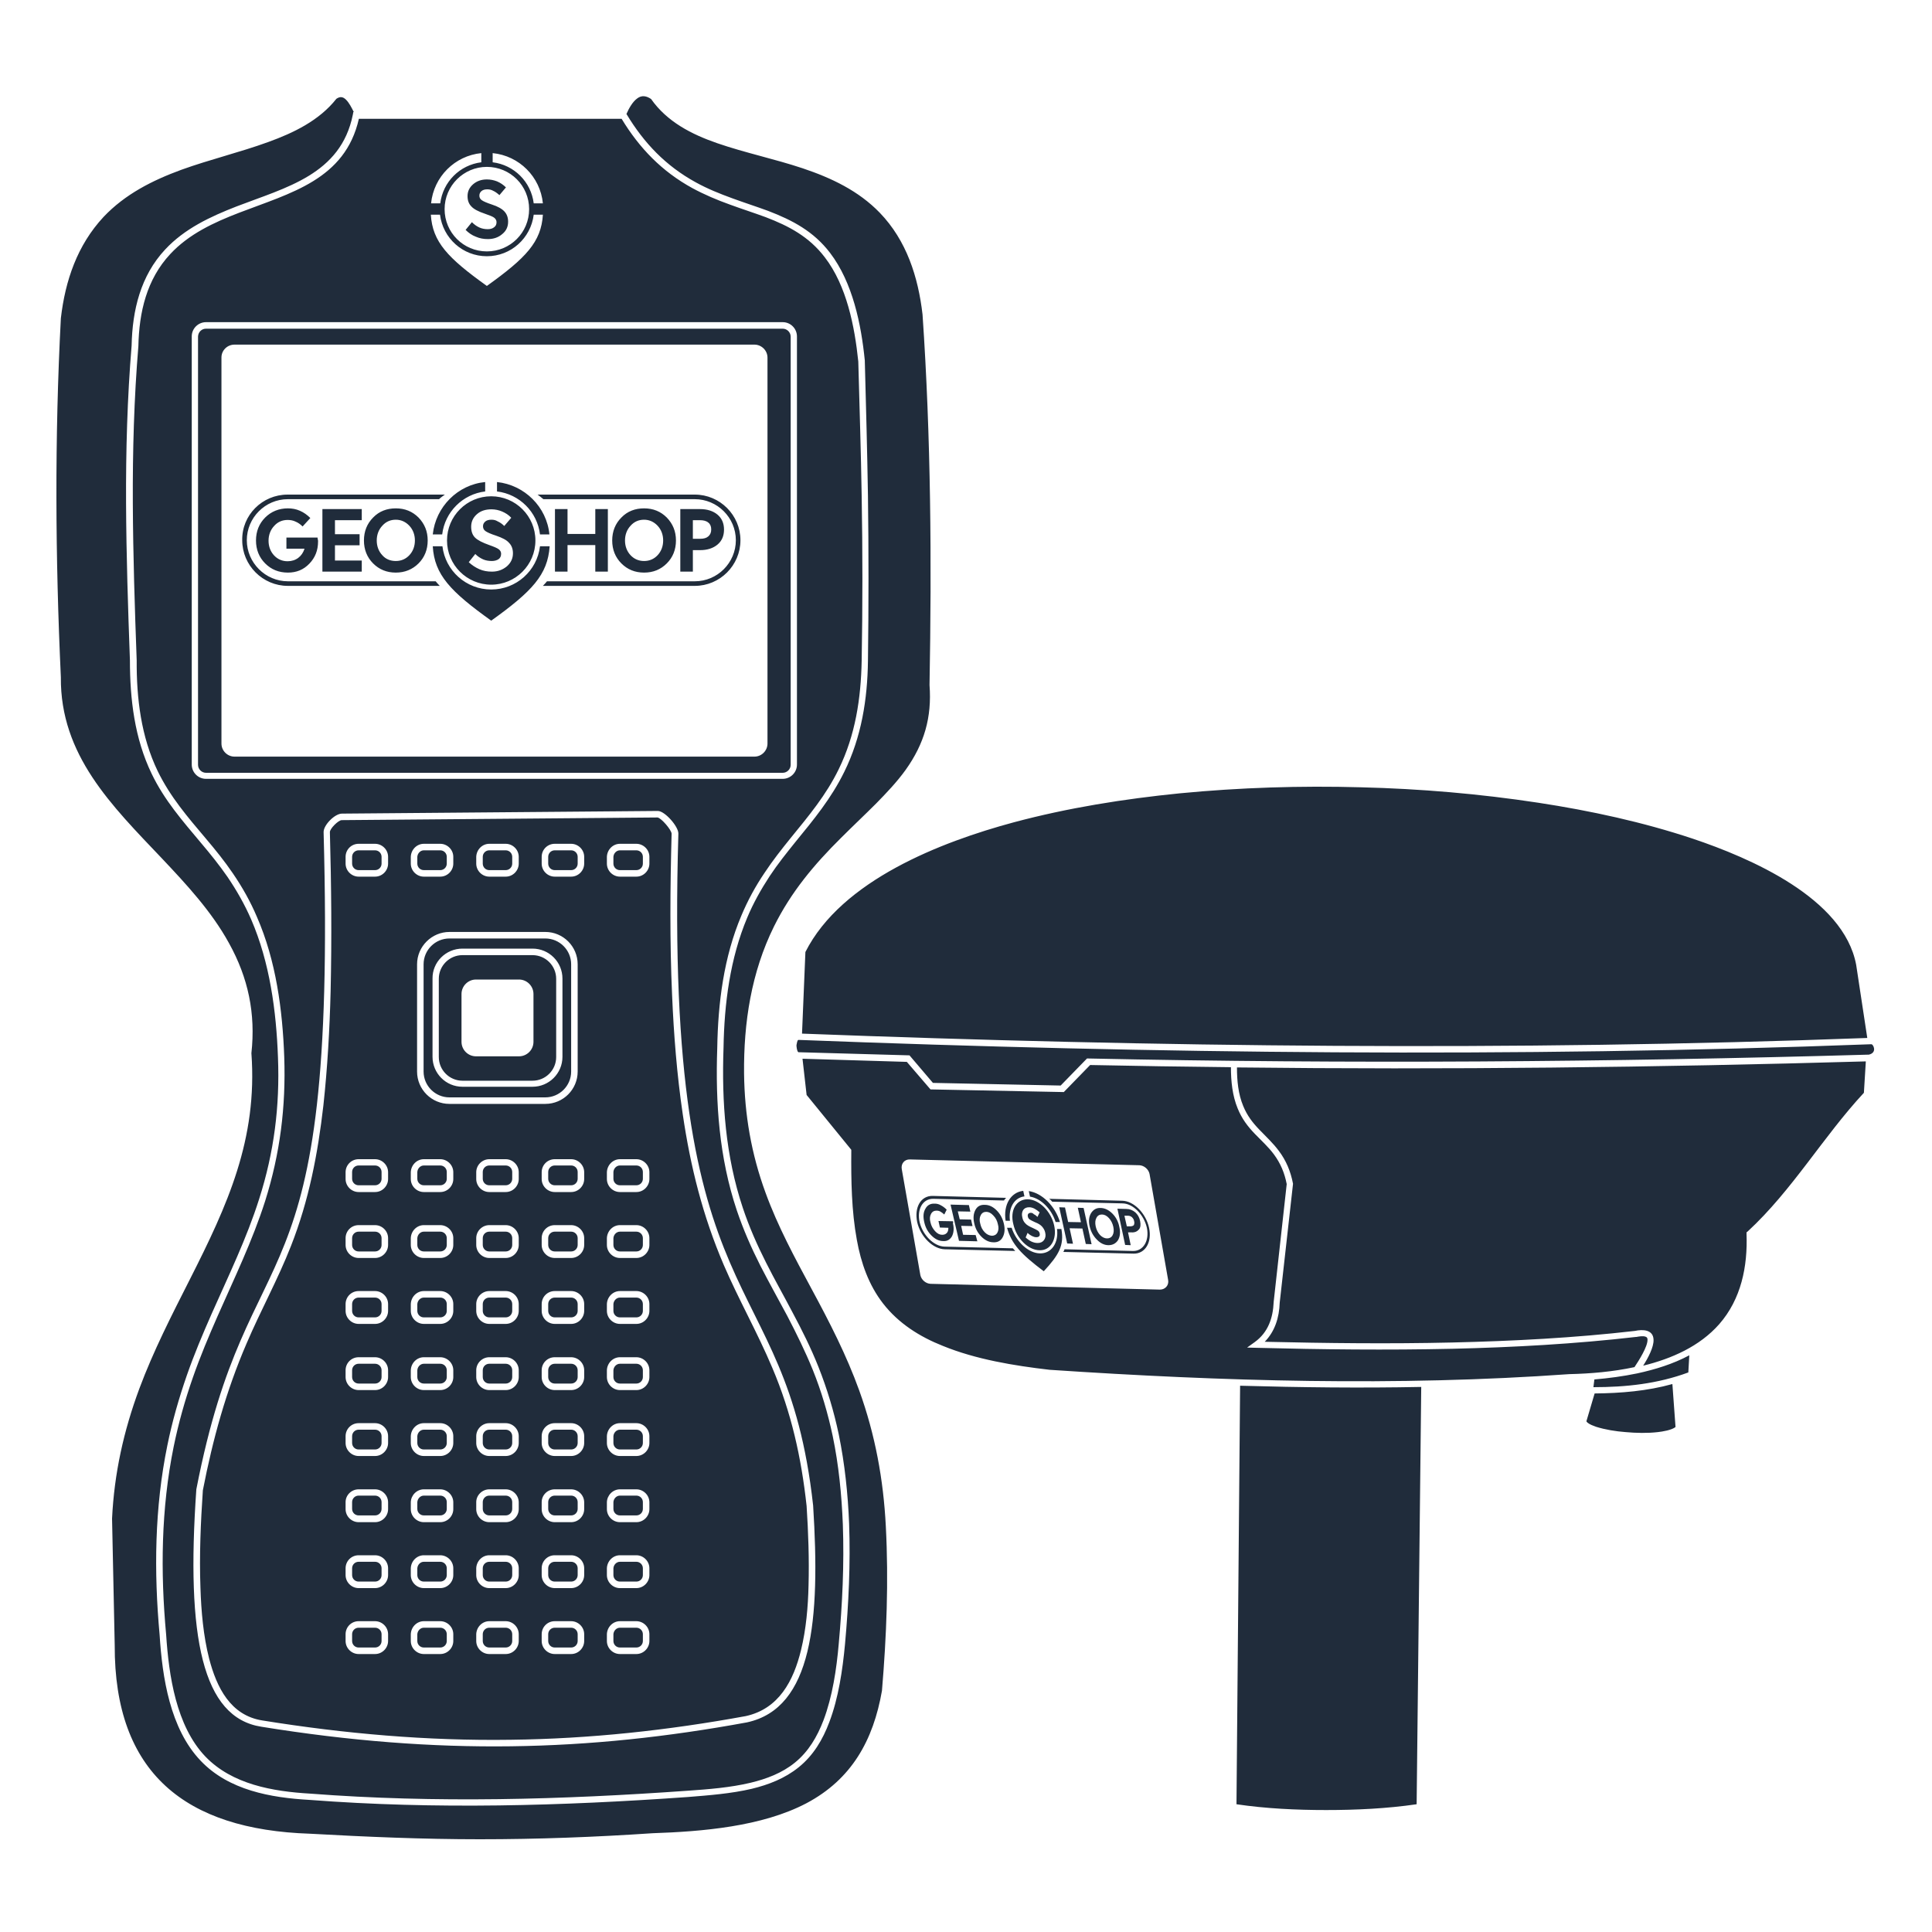 <?xml version="1.0" encoding="utf-8"?>
<!-- Інтернет-магазин GEOSHOP - geoshop.com.ua  -->
<svg version="1.1" id="geoshop.com.ua" class="category_image" xmlns="http://www.w3.org/2000/svg" xmlns:xlink="http://www.w3.org/1999/xlink" x="0px"
	 y="0px" viewBox="0 0 800 800" style="enable-background:new 0 0 800 800;" xml:space="preserve">
<style type="text/css">
	.st0{fill-rule:evenodd;clip-rule:evenodd;fill:#202C3B;}
</style>
<path id="geoshop.com.ua_00000103233889476290025320000016579472581002875312_" class="st0" d="M332.1,428
	c147,5.6,294,7.3,441.1,1.8l-4.6-30.3c-5.2-27.7-44.1-44.3-67.6-52.2c-20.7-6.9-42.4-11.6-64-14.9c-24.3-3.7-48.9-5.8-73.5-6.4
	c-25-0.7-50.1,0.1-75,2.5c-23,2.3-46.3,6-68.7,12c-30.1,8.1-71.3,24-86.3,53.7L332.1,428L332.1,428z M201.8,78.4
	c-1,0-1.8,0.2-2.4,0.7c-0.6,0.5-0.9,1.1-0.9,1.9c0,0.8,0.3,1.4,1,1.9c0.7,0.5,2.1,1.1,4.2,1.8c2.5,0.8,4.2,1.8,5.2,2.9
	c1,1.1,1.5,2.5,1.5,4.2c0,2.1-0.8,3.8-2.4,5.1c-1.6,1.4-3.6,2.1-6,2.1c-1.8,0-3.4-0.3-5-1c-1.6-0.6-3-1.6-4.2-2.8l2.6-3.2
	c1,1,2,1.7,3.1,2.2c1.1,0.5,2.3,0.7,3.5,0.7c1.1,0,2-0.3,2.6-0.8c0.7-0.5,1-1.2,1-2.1c0-0.7-0.3-1.3-0.9-1.8c-0.6-0.5-1.9-1-3.9-1.7
	c-2.7-0.9-4.6-1.9-5.6-3c-1.1-1.1-1.6-2.5-1.6-4.3c0-2,0.8-3.6,2.3-4.9c1.5-1.3,3.4-2,5.7-2c1.5,0,2.9,0.3,4.2,0.8
	c1.4,0.6,2.6,1.4,3.7,2.5l-2.7,3.2c-0.9-0.8-1.7-1.4-2.6-1.8C203.5,78.6,202.7,78.4,201.8,78.4L201.8,78.4z M201.6,69.1
	c9.7,0,17.5,7.8,17.5,17.5s-7.8,17.5-17.5,17.5c-9.7,0-17.5-7.8-17.5-17.5S192,69.1,201.6,69.1z M224.8,88.9
	c-0.7,11.3-7,17.9-23.2,29.5c-16.2-11.6-22.5-18.2-23.2-29.5h3.8c1.2,9.7,9.4,17.2,19.4,17.2c10,0,18.2-7.5,19.4-17.2H224.8z
	 M199.3,67.2c-8.9,1.1-15.9,8.1-17,17h-3.8c1.1-11,9.8-19.7,20.8-20.8L199.3,67.2L199.3,67.2z M204,63.4c11,1.1,19.7,9.8,20.8,20.8
	H221c-1.1-8.9-8.1-15.9-17-17L204,63.4L204,63.4z M355.4,149.7c-1.5-14.5-4.8-31.4-13.9-43.2c-6.5-8.5-14.8-12.9-24.5-16.6
	c-4.9-1.8-9.9-3.4-14.8-5.2c-5.3-1.9-10.5-4.1-15.5-6.8c-12.6-6.9-21.9-16.5-29.3-28.7H148.6c-5.7,25.2-28.3,30.7-49.6,38.9
	c-10.4,4-20.8,8.8-28.5,17.1c-9.8,10.5-12.9,24.1-13.2,38.1l0,0l0,0c-1.8,21.6-2.4,43.4-2.3,65.1c0.1,21.7,0.8,43.3,1.6,65l0,0v0
	c-0.1,15.7,1.8,31.6,8.7,45.9c5.2,10.7,12.4,19,20,28c3.9,4.6,7.7,9.3,11.1,14.3c3.9,5.7,7.3,11.7,10,18.1
	c7.9,18.1,10.6,38.5,11.3,58c0.7,20.6-1.7,39.9-7.9,59.6c-5.3,16.6-12.8,32-19.8,47.9c-3.6,8.2-7.1,16.5-10.1,25.1
	c-3.3,9.4-6,19-8,28.8c-5.2,25.6-5.5,51.8-3.1,77.8l0,0c1.1,16.8,4.1,37.7,16.2,50.4c11.1,11.6,28,14.5,43.4,15.4
	c52,4,104.4,2.5,156.4-1.2c8.6-0.6,17.6-1.3,26-3.3c6.6-1.6,13-4,18.3-8.3c5.7-4.6,9.3-10.8,11.9-17.6c3.7-9.8,5.4-21.2,6.3-31.6
	c1.5-16.4,2.3-33,1.7-49.5c-0.5-12.3-1.7-24.6-4.2-36.6c-2-9.4-4.7-18.6-8.3-27.5c-3.1-7.6-6.7-14.9-10.5-22.2
	c-3.7-6.9-7.5-13.7-11.1-20.7c-3.8-7.5-7.1-15-9.8-23c-7.3-21.8-8.9-44.5-8.1-67.3c0.3-18.6,2.7-37.6,10-54.8
	c2.6-6.2,5.8-12.1,9.6-17.7c3.3-5,7-9.7,10.8-14.4c7.5-9.2,14.7-17.8,19.9-28.5c6.9-14.1,9.2-29.3,9.5-44.9
	c0.4-22.7,0.4-45.5,0-68.2C356.5,186.8,355.9,168.3,355.4,149.7L355.4,149.7z M266.7,232.3c2.2,0,4.1-0.8,5.6-2.4
	c1.5-1.6,2.3-3.7,2.3-6.1s-0.8-4.5-2.3-6.1c-1.5-1.6-3.4-2.5-5.6-2.5s-4.1,0.8-5.6,2.5c-1.5,1.6-2.3,3.7-2.3,6.1s0.8,4.5,2.3,6.1
	C262.6,231.5,264.5,232.3,266.7,232.3z M222.6,204.8h65.1c10.4,0,18.9,8.5,18.9,18.9s-8.5,18.9-18.9,18.9h-62.9
	c0.6-0.6,1.2-1.3,1.7-1.9h61.2c9.4,0,17-7.7,17-17c0-9.4-7.7-17-17-17H225C224.2,206,223.4,205.4,222.6,204.8L222.6,204.8z
	 M119.1,204.8h65.1c-0.8,0.6-1.7,1.2-2.4,1.9h-62.6c-9.4,0-17,7.7-17,17s7.7,17,17,17h61.2c0.5,0.6,1.1,1.3,1.7,1.9h-62.9
	c-10.4,0-18.9-8.5-18.9-18.9C100.1,213.3,108.6,204.8,119.1,204.8L119.1,204.8z M203.5,215.2c-1,0-1.9,0.2-2.5,0.7
	c-0.6,0.5-1,1.1-1,2c0,0.8,0.3,1.5,1,2c0.7,0.5,2.2,1.2,4.4,1.9c2.6,0.9,4.4,1.8,5.4,3c1.1,1.1,1.6,2.6,1.6,4.3
	c0,2.1-0.8,3.9-2.5,5.4c-1.7,1.4-3.7,2.2-6.2,2.2c-1.9,0-3.6-0.3-5.2-1c-1.6-0.7-3.1-1.7-4.4-2.9l2.7-3.4c1,1,2.1,1.7,3.2,2.2
	c1.1,0.5,2.4,0.7,3.7,0.7c1.1,0,2.1-0.3,2.8-0.8s1-1.3,1-2.2c0-0.7-0.3-1.3-0.9-1.8c-0.6-0.5-2-1.1-4-1.8c-2.8-1-4.8-2-5.9-3.1
	c-1.1-1.1-1.6-2.6-1.6-4.5c0-2.1,0.8-3.8,2.4-5.2c1.6-1.4,3.6-2,6-2c1.5,0,3,0.3,4.4,0.9c1.4,0.6,2.7,1.4,3.8,2.6l-2.9,3.4
	c-0.9-0.9-1.8-1.5-2.7-1.9C205.3,215.4,204.5,215.2,203.5,215.2L203.5,215.2z M203.4,205.5c10.1,0,18.3,8.2,18.3,18.3
	s-8.2,18.3-18.3,18.3c-10.1,0-18.3-8.2-18.3-18.3S193.3,205.5,203.4,205.5z M227.6,226.2c-0.8,11.8-7.3,18.7-24.2,30.8
	c-16.9-12.1-23.5-19-24.2-30.8h4c1.2,10.1,9.8,17.9,20.2,17.9s19-7.8,20.2-17.9H227.6z M200.9,203.5c-9.3,1.1-16.7,8.5-17.8,17.8
	h-3.9c1.2-11.4,10.3-20.6,21.7-21.7V203.5z M205.8,199.6c11.4,1.2,20.6,10.3,21.7,21.7h-3.9c-1.1-9.3-8.5-16.7-17.8-17.8V199.6
	L205.8,199.6z M163.9,232.3c2.2,0,4.1-0.8,5.6-2.4c1.5-1.6,2.3-3.7,2.3-6.1s-0.8-4.5-2.3-6.1c-1.5-1.6-3.4-2.5-5.6-2.5
	c-2.2,0-4.1,0.8-5.6,2.5c-1.5,1.6-2.3,3.7-2.3,6.1s0.8,4.5,2.3,6.1C159.7,231.5,161.6,232.3,163.9,232.3z M163.9,237.1
	c-3.8,0-6.9-1.3-9.4-3.8c-2.5-2.5-3.8-5.7-3.8-9.5s1.3-7,3.8-9.5c2.5-2.6,5.7-3.8,9.4-3.8c3.8,0,6.9,1.3,9.4,3.8
	c2.5,2.6,3.8,5.7,3.8,9.5s-1.3,7-3.8,9.5C170.8,235.8,167.6,237.1,163.9,237.1z M149.8,236.7h-16.3v-25.9h16.3v4.6h-11.1v5.8h10.2
	v4.6h-10.2v6.3h11.1V236.7z M131.7,224.2c0,3.7-1.2,6.7-3.6,9.2c-2.4,2.5-5.3,3.7-8.9,3.7c-3.8,0-6.9-1.3-9.4-3.8
	c-2.5-2.5-3.8-5.7-3.8-9.5s1.3-7,3.8-9.5s5.7-3.8,9.4-3.8c1.8,0,3.4,0.3,5,1c1.6,0.7,3,1.7,4.3,3l-3.2,3.5c-0.9-0.9-1.9-1.6-2.9-2
	c-1-0.5-2.1-0.7-3.3-0.7c-2.2,0-4.1,0.8-5.6,2.5c-1.5,1.6-2.3,3.7-2.3,6.1s0.8,4.5,2.3,6.1c1.5,1.6,3.4,2.4,5.6,2.4
	c1.7,0,3.2-0.5,4.4-1.4s2.1-2.2,2.6-3.8h-7.5v-4.6h12.9c0,0.2,0,0.5,0.1,0.8C131.7,223.6,131.7,223.9,131.7,224.2L131.7,224.2z
	 M266.7,237.1c-3.8,0-6.9-1.3-9.4-3.8c-2.5-2.5-3.8-5.7-3.8-9.5s1.3-7,3.8-9.5c2.5-2.6,5.7-3.8,9.4-3.8c3.8,0,6.9,1.3,9.4,3.8
	c2.5,2.6,3.8,5.7,3.8,9.5s-1.3,7-3.8,9.5S270.5,237.1,266.7,237.1z M294.5,219.2c0-1.2-0.4-2.2-1.2-2.8c-0.8-0.7-2-1-3.4-1h-3v7.7h3
	c1.5,0,2.6-0.3,3.4-1C294.1,221.4,294.5,220.5,294.5,219.2L294.5,219.2z M286.8,236.7h-5.1v-25.9h8.1c3.1,0,5.5,0.8,7.3,2.3
	s2.7,3.6,2.7,6.2c0,2.6-0.9,4.7-2.7,6.2c-1.8,1.5-4.2,2.3-7.2,2.3h-3V236.7L286.8,236.7z M251.7,236.7h-5.2v-11H235v11h-5.2v-25.9
	h5.2v10.3h11.5v-10.3h5.2V236.7z M382,130.2c-1.8-15.5-6.6-30.6-17.7-42.1c-8.8-9.1-20-14.4-31.9-18.4c-11.7-3.9-23.8-6.4-35.4-10.4
	c-10.7-3.7-20.8-8.9-27.4-18.3c-1.9-1.3-3.9-1.7-5.8-0.2c-1.9,1.4-3.4,4.1-4.4,6.4c7.3,12.1,16.3,21.5,28.7,28.3
	c4.9,2.7,9.9,4.7,15.1,6.6c4.9,1.8,9.9,3.4,14.8,5.2c10.2,3.9,18.9,8.5,25.7,17.4c9.4,12.3,12.9,29.6,14.4,44.6l0,0.1l0,0.1
	c0.5,18.6,1,37.2,1.3,55.8c0.3,22.8,0.3,45.5,0,68.3c-0.2,16-2.7,31.6-9.8,46c-5.4,11-12.6,19.7-20.2,29c-3.7,4.6-7.4,9.2-10.7,14.2
	c-3.6,5.5-6.8,11.2-9.3,17.2c-7.1,16.9-9.5,35.6-9.8,53.8c-0.8,22.5,0.8,44.9,8,66.4c2.6,7.8,5.9,15.3,9.6,22.6
	c3.5,7,7.4,13.8,11,20.7c3.9,7.3,7.6,14.7,10.7,22.5c3.6,9.1,6.4,18.4,8.4,27.9c2.5,12.2,3.8,24.6,4.3,37
	c0.6,16.6-0.2,33.3-1.7,49.9c-1,10.7-2.7,22.3-6.5,32.3c-2.7,7.2-6.6,13.8-12.7,18.7c-5.7,4.6-12.4,7.2-19.4,8.9
	c-8.5,2-17.7,2.7-26.4,3.4c-52.1,3.7-104.6,5.2-156.7,1.2c-16.1-0.9-33.5-4-45.1-16.2c-12.7-13.3-15.9-34.5-17-52.1
	c-2.4-26.2-2.1-52.7,3.2-78.5c2-9.9,4.8-19.6,8.1-29.1c3-8.6,6.5-16.9,10.2-25.3c7-15.8,14.5-31.2,19.7-47.6
	c6.2-19.4,8.6-38.4,7.8-58.7c-0.7-19.2-3.4-39.3-11.1-57.1c-2.7-6.2-6-12-9.8-17.6c-3.4-4.9-7.1-9.5-11-14.1
	c-7.7-9.2-15.1-17.6-20.4-28.6c-7.1-14.7-9-30.9-9-47c-0.8-21.7-1.5-43.3-1.6-65c-0.1-21.7,0.5-43.6,2.3-65.3
	c0.3-14.6,3.7-28.9,13.9-39.8c8-8.6,18.7-13.6,29.5-17.8c20.5-7.9,43.2-13.2,48.2-38l0.2-1.1h0.2c-0.9-1.8-1.9-3.8-3.2-5.1
	c-1.3-1.3-2.5-1.4-4-0.4c-7.1,9-17.7,14.1-28.2,17.9c-11.8,4.3-24.1,7.2-36,11.5c-12,4.4-23.3,10.1-32.2,19.5
	C32,101.5,27,116.2,25.2,131.8c-2.6,49.5-2.3,99.1,0,148.6l0,0v0c-0.3,32.3,21.1,53.2,41.8,75c10.2,10.8,20.6,22,27.8,35.1
	c8,14.4,11.1,29.2,9.3,45.6c2.6,35.7-9.9,62.9-25.5,93.7c-7.5,14.8-15.1,29.6-20.9,45.2c-6.5,17.5-10.4,35.1-11.3,53.8l1.1,52.4
	c-0.2,53,29.3,76.4,80.8,78.1l0,0c23.5,1.3,46.9,2.3,70.4,2.3c23.9,0,47.7-0.9,71.5-2.5l0,0c20.5-0.7,45.2-2.7,63.7-12.4
	c18.7-9.9,27.7-26,31.3-46.6c1.9-22.6,2.8-45.4,1.6-68.1c-1-19.4-4.4-37.9-11-56.2c-5.3-14.7-12.3-28.3-19.7-42
	c-7-13-14-25.9-19.1-39.9c-5.9-16.1-8.7-32.3-8.9-49.4c-0.2-21.1,3-41.9,12.4-60.9c7.1-14.3,16.6-25.6,27.8-36.7
	c4.8-4.8,9.7-9.4,14.5-14.2c4.3-4.4,8.6-8.9,12.2-13.9c7.7-10.8,10.9-21.7,9.9-35.1l0-0.1l0-0.1C385.8,232.4,385.5,181.2,382,130.2
	L382,130.2z M148.5,482.6h6.8c1.5,0,2.7,1.2,2.7,2.7v2.8c0,1.5-1.2,2.7-2.7,2.7h-6.8c-1.5,0-2.7-1.2-2.7-2.7v-2.8
	C145.8,483.8,147,482.6,148.5,482.6z M175.5,482.6h6.8c1.5,0,2.7,1.2,2.7,2.7v2.8c0,1.5-1.2,2.7-2.7,2.7h-6.8
	c-1.5,0-2.7-1.2-2.7-2.7v-2.8C172.9,483.8,174.1,482.6,175.5,482.6z M202.6,482.6h6.8c1.5,0,2.7,1.2,2.7,2.7v2.8
	c0,1.5-1.2,2.7-2.7,2.7h-6.8c-1.5,0-2.7-1.2-2.7-2.7v-2.8C199.9,483.8,201.1,482.6,202.6,482.6z M229.7,482.6h6.8
	c1.5,0,2.7,1.2,2.7,2.7v2.8c0,1.5-1.2,2.7-2.7,2.7h-6.8c-1.5,0-2.7-1.2-2.7-2.7v-2.8C227,483.8,228.2,482.6,229.7,482.6L229.7,482.6
	z M256.7,482.6h6.8c1.5,0,2.7,1.2,2.7,2.7v2.8c0,1.5-1.2,2.7-2.7,2.7h-6.8c-1.5,0-2.7-1.2-2.7-2.7v-2.8
	C254.1,483.8,255.3,482.6,256.7,482.6z M148.5,510h6.8c1.5,0,2.7,1.2,2.7,2.7v2.8c0,1.5-1.2,2.7-2.7,2.7h-6.8
	c-1.5,0-2.7-1.2-2.7-2.7v-2.8C145.8,511.2,147,510,148.5,510z M175.5,510h6.8c1.5,0,2.7,1.2,2.7,2.7v2.8c0,1.5-1.2,2.7-2.7,2.7h-6.8
	c-1.5,0-2.7-1.2-2.7-2.7v-2.8C172.9,511.2,174.1,510,175.5,510z M202.6,510h6.8c1.5,0,2.7,1.2,2.7,2.7v2.8c0,1.5-1.2,2.7-2.7,2.7
	h-6.8c-1.5,0-2.7-1.2-2.7-2.7v-2.8C199.9,511.2,201.1,510,202.6,510z M229.7,510h6.8c1.5,0,2.7,1.2,2.7,2.7v2.8
	c0,1.5-1.2,2.7-2.7,2.7h-6.8c-1.5,0-2.7-1.2-2.7-2.7v-2.8C227,511.2,228.2,510,229.7,510L229.7,510z M256.7,510h6.8
	c1.5,0,2.7,1.2,2.7,2.7v2.8c0,1.5-1.2,2.7-2.7,2.7h-6.8c-1.5,0-2.7-1.2-2.7-2.7v-2.8C254.1,511.2,255.3,510,256.7,510z M148.5,537.3
	h6.8c1.5,0,2.7,1.2,2.7,2.7v2.8c0,1.5-1.2,2.7-2.7,2.7h-6.8c-1.5,0-2.7-1.2-2.7-2.7V540C145.8,538.5,147,537.3,148.5,537.3z
	 M175.5,537.3h6.8c1.5,0,2.7,1.2,2.7,2.7v2.8c0,1.5-1.2,2.7-2.7,2.7h-6.8c-1.5,0-2.7-1.2-2.7-2.7V540
	C172.9,538.5,174.1,537.3,175.5,537.3z M202.6,537.3h6.8c1.5,0,2.7,1.2,2.7,2.7v2.8c0,1.5-1.2,2.7-2.7,2.7h-6.8
	c-1.5,0-2.7-1.2-2.7-2.7V540C199.9,538.5,201.1,537.3,202.6,537.3z M229.7,537.3h6.8c1.5,0,2.7,1.2,2.7,2.7v2.8
	c0,1.5-1.2,2.7-2.7,2.7h-6.8c-1.5,0-2.7-1.2-2.7-2.7V540C227,538.5,228.2,537.3,229.7,537.3L229.7,537.3z M256.7,537.3h6.8
	c1.5,0,2.7,1.2,2.7,2.7v2.8c0,1.5-1.2,2.7-2.7,2.7h-6.8c-1.5,0-2.7-1.2-2.7-2.7V540C254.1,538.5,255.3,537.3,256.7,537.3z
	 M148.5,564.7h6.8c1.5,0,2.7,1.2,2.7,2.7v2.8c0,1.5-1.2,2.7-2.7,2.7h-6.8c-1.5,0-2.7-1.2-2.7-2.7v-2.8
	C145.8,565.9,147,564.7,148.5,564.7z M175.5,564.7h6.8c1.5,0,2.7,1.2,2.7,2.7v2.8c0,1.5-1.2,2.7-2.7,2.7h-6.8
	c-1.5,0-2.7-1.2-2.7-2.7v-2.8C172.9,565.9,174.1,564.7,175.5,564.7z M202.6,564.7h6.8c1.5,0,2.7,1.2,2.7,2.7v2.8
	c0,1.5-1.2,2.7-2.7,2.7h-6.8c-1.5,0-2.7-1.2-2.7-2.7v-2.8C199.9,565.9,201.1,564.7,202.6,564.7z M229.7,564.7h6.8
	c1.5,0,2.7,1.2,2.7,2.7v2.8c0,1.5-1.2,2.7-2.7,2.7h-6.8c-1.5,0-2.7-1.2-2.7-2.7v-2.8C227,565.9,228.2,564.7,229.7,564.7L229.7,564.7
	z M256.7,564.7h6.8c1.5,0,2.7,1.2,2.7,2.7v2.8c0,1.5-1.2,2.7-2.7,2.7h-6.8c-1.5,0-2.7-1.2-2.7-2.7v-2.8
	C254.1,565.9,255.3,564.7,256.7,564.7z M148.5,592h6.8c1.5,0,2.7,1.2,2.7,2.7v2.8c0,1.5-1.2,2.7-2.7,2.7h-6.8
	c-1.5,0-2.7-1.2-2.7-2.7v-2.8C145.8,593.2,147,592,148.5,592z M175.5,592h6.8c1.5,0,2.7,1.2,2.7,2.7v2.8c0,1.5-1.2,2.7-2.7,2.7h-6.8
	c-1.5,0-2.7-1.2-2.7-2.7v-2.8C172.9,593.2,174.1,592,175.5,592z M202.6,592h6.8c1.5,0,2.7,1.2,2.7,2.7v2.8c0,1.5-1.2,2.7-2.7,2.7
	h-6.8c-1.5,0-2.7-1.2-2.7-2.7v-2.8C199.9,593.2,201.1,592,202.6,592z M229.7,592h6.8c1.5,0,2.7,1.2,2.7,2.7v2.8
	c0,1.5-1.2,2.7-2.7,2.7h-6.8c-1.5,0-2.7-1.2-2.7-2.7v-2.8C227,593.2,228.2,592,229.7,592L229.7,592z M256.7,592h6.8
	c1.5,0,2.7,1.2,2.7,2.7v2.8c0,1.5-1.2,2.7-2.7,2.7h-6.8c-1.5,0-2.7-1.2-2.7-2.7v-2.8C254.1,593.2,255.3,592,256.7,592z M148.5,619.3
	h6.8c1.5,0,2.7,1.2,2.7,2.7v2.8c0,1.5-1.2,2.7-2.7,2.7h-6.8c-1.5,0-2.7-1.2-2.7-2.7V622C145.8,620.5,147,619.3,148.5,619.3z
	 M175.5,619.3h6.8c1.5,0,2.7,1.2,2.7,2.7v2.8c0,1.5-1.2,2.7-2.7,2.7h-6.8c-1.5,0-2.7-1.2-2.7-2.7V622
	C172.9,620.5,174.1,619.3,175.5,619.3z M202.6,619.3h6.8c1.5,0,2.7,1.2,2.7,2.7v2.8c0,1.5-1.2,2.7-2.7,2.7h-6.8
	c-1.5,0-2.7-1.2-2.7-2.7V622C199.9,620.5,201.1,619.3,202.6,619.3z M229.7,619.3h6.8c1.5,0,2.7,1.2,2.7,2.7v2.8
	c0,1.5-1.2,2.7-2.7,2.7h-6.8c-1.5,0-2.7-1.2-2.7-2.7V622C227,620.5,228.2,619.3,229.7,619.3L229.7,619.3z M256.7,619.3h6.8
	c1.5,0,2.7,1.2,2.7,2.7v2.8c0,1.5-1.2,2.7-2.7,2.7h-6.8c-1.5,0-2.7-1.2-2.7-2.7V622C254.1,620.5,255.3,619.3,256.7,619.3z
	 M148.5,646.7h6.8c1.5,0,2.7,1.2,2.7,2.7v2.8c0,1.5-1.2,2.7-2.7,2.7h-6.8c-1.5,0-2.7-1.2-2.7-2.7v-2.8
	C145.8,647.9,147,646.7,148.5,646.7z M175.5,646.7h6.8c1.5,0,2.7,1.2,2.7,2.7v2.8c0,1.5-1.2,2.7-2.7,2.7h-6.8
	c-1.5,0-2.7-1.2-2.7-2.7v-2.8C172.9,647.9,174.1,646.7,175.5,646.7z M202.6,646.7h6.8c1.5,0,2.7,1.2,2.7,2.7v2.8
	c0,1.5-1.2,2.7-2.7,2.7h-6.8c-1.5,0-2.7-1.2-2.7-2.7v-2.8C199.9,647.9,201.1,646.7,202.6,646.7z M229.7,646.7h6.8
	c1.5,0,2.7,1.2,2.7,2.7v2.8c0,1.5-1.2,2.7-2.7,2.7h-6.8c-1.5,0-2.7-1.2-2.7-2.7v-2.8C227,647.9,228.2,646.7,229.7,646.7L229.7,646.7
	z M256.7,646.7h6.8c1.5,0,2.7,1.2,2.7,2.7v2.8c0,1.5-1.2,2.7-2.7,2.7h-6.8c-1.5,0-2.7-1.2-2.7-2.7v-2.8
	C254.1,647.9,255.3,646.7,256.7,646.7z M148.5,674h6.8c1.5,0,2.7,1.2,2.7,2.7v2.8c0,1.5-1.2,2.7-2.7,2.7h-6.8
	c-1.5,0-2.7-1.2-2.7-2.7v-2.8C145.8,675.2,147,674,148.5,674z M175.5,674h6.8c1.5,0,2.7,1.2,2.7,2.7v2.8c0,1.5-1.2,2.7-2.7,2.7h-6.8
	c-1.5,0-2.7-1.2-2.7-2.7v-2.8C172.9,675.2,174.1,674,175.5,674z M202.6,674h6.8c1.5,0,2.7,1.2,2.7,2.7v2.8c0,1.5-1.2,2.7-2.7,2.7
	h-6.8c-1.5,0-2.7-1.2-2.7-2.7v-2.8C199.9,675.2,201.1,674,202.6,674z M229.7,674h6.8c1.5,0,2.7,1.2,2.7,2.7v2.8
	c0,1.5-1.2,2.7-2.7,2.7h-6.8c-1.5,0-2.7-1.2-2.7-2.7v-2.8C227,675.2,228.2,674,229.7,674L229.7,674z M256.7,674h6.8
	c1.5,0,2.7,1.2,2.7,2.7v2.8c0,1.5-1.2,2.7-2.7,2.7h-6.8c-1.5,0-2.7-1.2-2.7-2.7v-2.8C254.1,675.2,255.3,674,256.7,674z M148.5,480
	h6.8c2.9,0,5.4,2.4,5.4,5.4v2.8c0,2.9-2.4,5.4-5.4,5.4h-6.8c-2.9,0-5.4-2.4-5.4-5.4v-2.8C143.1,482.4,145.5,480,148.5,480z
	 M175.5,480h6.8c2.9,0,5.4,2.4,5.4,5.4v2.8c0,2.9-2.4,5.4-5.4,5.4h-6.8c-2.9,0-5.4-2.4-5.4-5.4v-2.8
	C170.2,482.4,172.6,480,175.5,480z M202.6,480h6.8c2.9,0,5.4,2.4,5.4,5.4v2.8c0,2.9-2.4,5.4-5.4,5.4h-6.8c-2.9,0-5.4-2.4-5.4-5.4
	v-2.8C197.2,482.4,199.7,480,202.6,480z M229.7,480h6.8c2.9,0,5.4,2.4,5.4,5.4v2.8c0,2.9-2.4,5.4-5.4,5.4h-6.8
	c-2.9,0-5.4-2.4-5.4-5.4v-2.8C224.3,482.4,226.7,480,229.7,480z M256.7,480h6.8c2.9,0,5.4,2.4,5.4,5.4v2.8c0,2.9-2.4,5.4-5.4,5.4
	h-6.8c-2.9,0-5.4-2.4-5.4-5.4v-2.8C251.4,482.4,253.8,480,256.7,480z M148.5,507.3h6.8c2.9,0,5.4,2.4,5.4,5.4v2.8
	c0,2.9-2.4,5.4-5.4,5.4h-6.8c-2.9,0-5.4-2.4-5.4-5.4v-2.8C143.1,509.7,145.5,507.3,148.5,507.3z M175.5,507.3h6.8
	c2.9,0,5.4,2.4,5.4,5.4v2.8c0,2.9-2.4,5.4-5.4,5.4h-6.8c-2.9,0-5.4-2.4-5.4-5.4v-2.8C170.2,509.7,172.6,507.3,175.5,507.3z
	 M202.6,507.3h6.8c2.9,0,5.4,2.4,5.4,5.4v2.8c0,2.9-2.4,5.4-5.4,5.4h-6.8c-2.9,0-5.4-2.4-5.4-5.4v-2.8
	C197.2,509.7,199.7,507.3,202.6,507.3z M229.7,507.3h6.8c2.9,0,5.4,2.4,5.4,5.4v2.8c0,2.9-2.4,5.4-5.4,5.4h-6.8
	c-2.9,0-5.4-2.4-5.4-5.4v-2.8C224.3,509.7,226.7,507.3,229.7,507.3z M256.7,507.3h6.8c2.9,0,5.4,2.4,5.4,5.4v2.8
	c0,2.9-2.4,5.4-5.4,5.4h-6.8c-2.9,0-5.4-2.4-5.4-5.4v-2.8C251.4,509.7,253.8,507.3,256.7,507.3z M148.5,534.6h6.8
	c2.9,0,5.4,2.4,5.4,5.4v2.8c0,2.9-2.4,5.4-5.4,5.4h-6.8c-2.9,0-5.4-2.4-5.4-5.4V540C143.1,537,145.5,534.6,148.5,534.6z
	 M175.5,534.6h6.8c2.9,0,5.4,2.4,5.4,5.4v2.8c0,2.9-2.4,5.4-5.4,5.4h-6.8c-2.9,0-5.4-2.4-5.4-5.4V540
	C170.2,537,172.6,534.6,175.5,534.6z M202.6,534.6h6.8c2.9,0,5.4,2.4,5.4,5.4v2.8c0,2.9-2.4,5.4-5.4,5.4h-6.8
	c-2.9,0-5.4-2.4-5.4-5.4V540C197.2,537,199.7,534.6,202.6,534.6z M229.7,534.6h6.8c2.9,0,5.4,2.4,5.4,5.4v2.8c0,2.9-2.4,5.4-5.4,5.4
	h-6.8c-2.9,0-5.4-2.4-5.4-5.4V540C224.3,537,226.7,534.6,229.7,534.6z M256.7,534.6h6.8c2.9,0,5.4,2.4,5.4,5.4v2.8
	c0,2.9-2.4,5.4-5.4,5.4h-6.8c-2.9,0-5.4-2.4-5.4-5.4V540C251.4,537,253.8,534.6,256.7,534.6z M148.5,562h6.8c2.9,0,5.4,2.4,5.4,5.4
	v2.8c0,2.9-2.4,5.4-5.4,5.4h-6.8c-2.9,0-5.4-2.4-5.4-5.4v-2.8C143.1,564.4,145.5,562,148.5,562z M175.5,562h6.8
	c2.9,0,5.4,2.4,5.4,5.4v2.8c0,2.9-2.4,5.4-5.4,5.4h-6.8c-2.9,0-5.4-2.4-5.4-5.4v-2.8C170.2,564.4,172.6,562,175.5,562z M202.6,562
	h6.8c2.9,0,5.4,2.4,5.4,5.4v2.8c0,2.9-2.4,5.4-5.4,5.4h-6.8c-2.9,0-5.4-2.4-5.4-5.4v-2.8C197.2,564.4,199.7,562,202.6,562z
	 M229.7,562h6.8c2.9,0,5.4,2.4,5.4,5.4v2.8c0,2.9-2.4,5.4-5.4,5.4h-6.8c-2.9,0-5.4-2.4-5.4-5.4v-2.8
	C224.3,564.4,226.7,562,229.7,562z M256.7,562h6.8c2.9,0,5.4,2.4,5.4,5.4v2.8c0,2.9-2.4,5.4-5.4,5.4h-6.8c-2.9,0-5.4-2.4-5.4-5.4
	v-2.8C251.4,564.4,253.8,562,256.7,562z M148.5,589.3h6.8c2.9,0,5.4,2.4,5.4,5.4v2.8c0,2.9-2.4,5.4-5.4,5.4h-6.8
	c-2.9,0-5.4-2.4-5.4-5.4v-2.8C143.1,591.7,145.5,589.3,148.5,589.3z M175.5,589.3h6.8c2.9,0,5.4,2.4,5.4,5.4v2.8
	c0,2.9-2.4,5.4-5.4,5.4h-6.8c-2.9,0-5.4-2.4-5.4-5.4v-2.8C170.2,591.7,172.6,589.3,175.5,589.3z M202.6,589.3h6.8
	c2.9,0,5.4,2.4,5.4,5.4v2.8c0,2.9-2.4,5.4-5.4,5.4h-6.8c-2.9,0-5.4-2.4-5.4-5.4v-2.8C197.2,591.7,199.7,589.3,202.6,589.3z
	 M229.7,589.3h6.8c2.9,0,5.4,2.4,5.4,5.4v2.8c0,2.9-2.4,5.4-5.4,5.4h-6.8c-2.9,0-5.4-2.4-5.4-5.4v-2.8
	C224.3,591.7,226.7,589.3,229.7,589.3z M256.7,589.3h6.8c2.9,0,5.4,2.4,5.4,5.4v2.8c0,2.9-2.4,5.4-5.4,5.4h-6.8
	c-2.9,0-5.4-2.4-5.4-5.4v-2.8C251.4,591.7,253.8,589.3,256.7,589.3z M148.5,616.7h6.8c2.9,0,5.4,2.4,5.4,5.4v2.8
	c0,2.9-2.4,5.4-5.4,5.4h-6.8c-2.9,0-5.4-2.4-5.4-5.4V622C143.1,619.1,145.5,616.7,148.5,616.7z M175.5,616.7h6.8
	c2.9,0,5.4,2.4,5.4,5.4v2.8c0,2.9-2.4,5.4-5.4,5.4h-6.8c-2.9,0-5.4-2.4-5.4-5.4V622C170.2,619.1,172.6,616.7,175.5,616.7z
	 M202.6,616.7h6.8c2.9,0,5.4,2.4,5.4,5.4v2.8c0,2.9-2.4,5.4-5.4,5.4h-6.8c-2.9,0-5.4-2.4-5.4-5.4V622
	C197.2,619.1,199.7,616.7,202.6,616.7z M229.7,616.7h6.8c2.9,0,5.4,2.4,5.4,5.4v2.8c0,2.9-2.4,5.4-5.4,5.4h-6.8
	c-2.9,0-5.4-2.4-5.4-5.4V622C224.3,619.1,226.7,616.7,229.7,616.7z M256.7,616.7h6.8c2.9,0,5.4,2.4,5.4,5.4v2.8
	c0,2.9-2.4,5.4-5.4,5.4h-6.8c-2.9,0-5.4-2.4-5.4-5.4V622C251.4,619.1,253.8,616.7,256.7,616.7z M148.5,644h6.8
	c2.9,0,5.4,2.4,5.4,5.4v2.8c0,2.9-2.4,5.4-5.4,5.4h-6.8c-2.9,0-5.4-2.4-5.4-5.4v-2.8C143.1,646.4,145.5,644,148.5,644z M175.5,644
	h6.8c2.9,0,5.4,2.4,5.4,5.4v2.8c0,2.9-2.4,5.4-5.4,5.4h-6.8c-2.9,0-5.4-2.4-5.4-5.4v-2.8C170.2,646.4,172.6,644,175.5,644z
	 M202.6,644h6.8c2.9,0,5.4,2.4,5.4,5.4v2.8c0,2.9-2.4,5.4-5.4,5.4h-6.8c-2.9,0-5.4-2.4-5.4-5.4v-2.8
	C197.3,646.4,199.7,644,202.6,644z M229.7,644h6.8c2.9,0,5.4,2.4,5.4,5.4v2.8c0,2.9-2.4,5.4-5.4,5.4h-6.8c-2.9,0-5.4-2.4-5.4-5.4
	v-2.8C224.3,646.4,226.7,644,229.7,644z M256.7,644h6.8c2.9,0,5.4,2.4,5.4,5.4v2.8c0,2.9-2.4,5.4-5.4,5.4h-6.8
	c-2.9,0-5.4-2.4-5.4-5.4v-2.8C251.4,646.4,253.8,644,256.7,644z M148.5,671.3h6.8c2.9,0,5.4,2.4,5.4,5.4v2.8c0,2.9-2.4,5.4-5.4,5.4
	h-6.8c-2.9,0-5.4-2.4-5.4-5.4v-2.8C143.1,673.7,145.5,671.3,148.5,671.3z M175.5,671.3h6.8c2.9,0,5.4,2.4,5.4,5.4v2.8
	c0,2.9-2.4,5.4-5.4,5.4h-6.8c-2.9,0-5.4-2.4-5.4-5.4v-2.8C170.2,673.7,172.6,671.3,175.5,671.3z M202.6,671.3h6.8
	c2.9,0,5.4,2.4,5.4,5.4v2.8c0,2.9-2.4,5.4-5.4,5.4h-6.8c-2.9,0-5.4-2.4-5.4-5.4v-2.8C197.3,673.7,199.7,671.3,202.6,671.3z
	 M229.7,671.3h6.8c2.9,0,5.4,2.4,5.4,5.4v2.8c0,2.9-2.4,5.4-5.4,5.4h-6.8c-2.9,0-5.4-2.4-5.4-5.4v-2.8
	C224.3,673.7,226.7,671.3,229.7,671.3z M256.7,671.3h6.8c2.9,0,5.4,2.4,5.4,5.4v2.8c0,2.9-2.4,5.4-5.4,5.4h-6.8
	c-2.9,0-5.4-2.4-5.4-5.4v-2.8C251.4,673.7,253.8,671.3,256.7,671.3z M148.5,352.1h6.8c1.5,0,2.7,1.2,2.7,2.7v2.8
	c0,1.5-1.2,2.7-2.7,2.7h-6.8c-1.5,0-2.7-1.2-2.7-2.7v-2.8C145.8,353.3,147,352.1,148.5,352.1z M175.5,352.1h6.8
	c1.5,0,2.7,1.2,2.7,2.7v2.8c0,1.5-1.2,2.7-2.7,2.7h-6.8c-1.5,0-2.7-1.2-2.7-2.7v-2.8C172.9,353.3,174.1,352.1,175.5,352.1z
	 M202.6,352.1h6.8c1.5,0,2.7,1.2,2.7,2.7v2.8c0,1.5-1.2,2.7-2.7,2.7h-6.8c-1.5,0-2.7-1.2-2.7-2.7v-2.8
	C199.9,353.3,201.1,352.1,202.6,352.1z M229.7,352.1h6.8c1.5,0,2.7,1.2,2.7,2.7v2.8c0,1.5-1.2,2.7-2.7,2.7h-6.8
	c-1.5,0-2.7-1.2-2.7-2.7v-2.8C227,353.3,228.2,352.1,229.7,352.1L229.7,352.1z M256.7,352.1h6.8c1.5,0,2.7,1.2,2.7,2.7v2.8
	c0,1.5-1.2,2.7-2.7,2.7h-6.8c-1.5,0-2.7-1.2-2.7-2.7v-2.8C254.1,353.3,255.3,352.1,256.7,352.1z M148.5,349.4h6.8
	c2.9,0,5.4,2.4,5.4,5.4v2.8c0,2.9-2.4,5.4-5.4,5.4h-6.8c-2.9,0-5.4-2.4-5.4-5.4v-2.8C143.1,351.8,145.5,349.4,148.5,349.4z
	 M175.5,349.4h6.8c2.9,0,5.4,2.4,5.4,5.4v2.8c0,2.9-2.4,5.4-5.4,5.4h-6.8c-2.9,0-5.4-2.4-5.4-5.4v-2.8
	C170.2,351.8,172.6,349.4,175.5,349.4z M202.6,349.4h6.8c2.9,0,5.4,2.4,5.4,5.4v2.8c0,2.9-2.4,5.4-5.4,5.4h-6.8
	c-2.9,0-5.4-2.4-5.4-5.4v-2.8C197.3,351.8,199.7,349.4,202.6,349.4z M229.7,349.4h6.8c2.9,0,5.4,2.4,5.4,5.4v2.8
	c0,2.9-2.4,5.4-5.4,5.4h-6.8c-2.9,0-5.4-2.4-5.4-5.4v-2.8C224.3,351.8,226.7,349.4,229.7,349.4z M256.7,349.4h6.8
	c2.9,0,5.4,2.4,5.4,5.4v2.8c0,2.9-2.4,5.4-5.4,5.4h-6.8c-2.9,0-5.4-2.4-5.4-5.4v-2.8C251.4,351.8,253.8,349.4,256.7,349.4z
	 M197.1,405.6h17.8c3.3,0,6,2.7,6,6v19.8c0,3.3-2.7,6-6,6h-17.8c-3.3,0-6-2.7-6-6v-19.8C191.1,408.3,193.8,405.6,197.1,405.6z
	 M186.1,385.9h39.7c7.4,0,13.4,6,13.4,13.4v44.4c0,7.4-6,13.4-13.4,13.4h-39.7c-7.4,0-13.4-6-13.4-13.4v-44.4
	C172.7,391.9,178.8,385.9,186.1,385.9z M186.1,388.6c-5.9,0-10.7,4.8-10.7,10.7v44.4c0,5.9,4.8,10.7,10.7,10.7h39.7
	c5.9,0,10.7-4.8,10.7-10.7v-44.4c0-5.9-4.8-10.7-10.7-10.7H186.1z M191.5,392.8h29c6.9,0,12.4,5.6,12.4,12.4v32.4
	c0,6.9-5.6,12.4-12.4,12.4h-29c-6.9,0-12.4-5.6-12.4-12.4v-32.4C179,398.4,184.6,392.8,191.5,392.8L191.5,392.8z M191.5,395.5h29
	c5.4,0,9.8,4.4,9.8,9.8v32.4c0,5.4-4.4,9.8-9.8,9.8h-29c-5.4,0-9.8-4.4-9.8-9.8v-32.4C181.7,399.9,186.1,395.5,191.5,395.5z
	 M141.6,336.9l130.8-1.1c2.9,0,8.6,6.5,8.5,9.4c-6.1,205.6,44.4,175.2,55.8,278.2c3,47.5-0.2,83.9-27.4,89.8
	c-65.9,12.1-127.5,13.7-201.1,1.8c-24.4-3.8-31.2-36.9-26.9-98.3c22-113.4,58.3-67.6,52.7-272.1
	C133.9,341.7,138.6,336.9,141.6,336.9L141.6,336.9z M84,617.1c-0.9,13.3-1.5,26.9-1,40.3c0.3,9.7,1.2,20,3.6,29.4
	c3.1,11.9,8.8,23.5,22,25.6c34.1,5.5,68.4,8.5,103,8c32.7-0.4,65-3.9,97.2-9.8c13.7-3,19.8-14.6,22.9-27.4
	c2.1-8.6,2.9-17.9,3.1-26.7c0.3-11-0.1-22-0.8-32.9c-2.2-20.1-6.3-38.6-14.2-57.2c-6.1-14.5-13.9-28.2-20.1-42.6
	c-8.7-20.3-13.8-40.7-17-62.5c-2.4-16.3-3.7-32.8-4.4-49.2c-1-22.3-0.8-44.7-0.2-66.9c-0.1-1.6-4.2-6.4-5.8-6.7l-130.8,1.1
	c-1.4,0-5,3.6-4.9,5c0.6,22,0.8,44,0.3,65.9c-0.4,15.8-1.3,31.6-3,47.3c-2.3,20-6,39.3-13.4,58.1c-5.4,13.8-12.6,26.8-18.4,40.4
	C93.6,576,88.1,596,84,617.1L84,617.1z M97.1,142.7h215.3c2.9,0,5.4,2.4,5.4,5.4v159.8c0,2.9-2.4,5.4-5.4,5.4H97.1
	c-2.9,0-5.4-2.4-5.4-5.4V148C91.7,145.1,94.1,142.7,97.1,142.7z M85.3,133.4h238.8c3.3,0,5.9,2.7,5.9,5.9v177.3
	c0,3.3-2.7,5.9-5.9,5.9H85.3c-3.3,0-5.9-2.7-5.9-5.9V139.3C79.4,136,82.1,133.4,85.3,133.4L85.3,133.4z M85.3,136.1h238.8
	c1.8,0,3.3,1.5,3.3,3.3v177.3c0,1.8-1.5,3.3-3.3,3.3H85.3c-1.8,0-3.3-1.5-3.3-3.3V139.3C82.1,137.5,83.5,136.1,85.3,136.1
	L85.3,136.1z M458.4,512.8c1,0,1.8-0.4,2.3-1.3c0.5-0.9,0.6-2.1,0.3-3.5c-0.3-1.4-0.9-2.6-1.8-3.6c-0.9-1-1.9-1.5-2.9-1.5
	s-1.8,0.4-2.3,1.4c-0.5,0.9-0.6,2.1-0.3,3.5c0.3,1.4,0.9,2.6,1.8,3.6C456.4,512.3,457.4,512.8,458.4,512.8L458.4,512.8z
	 M434.4,496.4l30.3,0.8c4.8,0.1,9.8,5.2,11.1,11.2c1.3,6-1.6,10.8-6.4,10.7l-29.1-0.7c0.2-0.4,0.4-0.7,0.5-1.1l28.3,0.7
	c4.3,0.1,6.9-4.2,5.8-9.6c-1.2-5.4-5.7-10-10-10.1l-29.2-0.7C435.3,497.1,434.9,496.7,434.4,496.4L434.4,496.4z M386.2,495.2
	l30.4,0.8c-0.3,0.3-0.6,0.7-0.9,1.1l-29.2-0.7c-4.4-0.1-6.9,4.3-5.7,9.7c1.3,5.4,5.9,9.9,10.2,10.1l28.4,0.7c0.3,0.4,0.7,0.7,1,1.1
	l-29.2-0.7c-4.8-0.1-10-5.1-11.4-11.2C378.5,499.9,381.3,495.1,386.2,495.2L386.2,495.2z M426.9,502.2c-0.5,0-0.8,0.1-1.1,0.4
	c-0.2,0.3-0.3,0.6-0.2,1.1c0.1,0.5,0.3,0.9,0.7,1.2c0.4,0.3,1.2,0.7,2.3,1.2c1.3,0.5,2.3,1.1,2.9,1.8c0.6,0.7,1.1,1.5,1.3,2.5
	c0.3,1.2,0.1,2.3-0.5,3.1c-0.6,0.8-1.5,1.2-2.6,1.2c-0.9,0-1.7-0.2-2.6-0.6c-0.8-0.4-1.7-1-2.4-1.7l0.8-1.9c0.6,0.6,1.2,1,1.8,1.3
	c0.6,0.3,1.2,0.5,1.8,0.5c0.5,0,0.9-0.1,1.2-0.4c0.3-0.3,0.3-0.7,0.2-1.2c-0.1-0.4-0.3-0.8-0.7-1.1c-0.4-0.3-1.1-0.6-2.1-1.1
	c-1.4-0.6-2.5-1.2-3.1-1.9c-0.7-0.7-1.1-1.5-1.3-2.6c-0.3-1.2-0.1-2.2,0.4-3c0.6-0.8,1.4-1.1,2.5-1.1c0.7,0,1.4,0.2,2.2,0.6
	c0.7,0.4,1.4,0.9,2.1,1.5l-0.9,1.9c-0.5-0.5-1-0.9-1.5-1.1C427.8,502.4,427.3,502.2,426.9,502.2L426.9,502.2z M425.6,496.6
	c4.7,0.1,9.6,5,10.9,10.8c1.3,5.8-1.5,10.5-6.1,10.3c-4.7-0.1-9.5-4.9-10.8-10.8C418.1,501.1,420.9,496.5,425.6,496.6L425.6,496.6z
	 M439.5,508.9c1.2,6.8-1,10.7-7.3,17.5c-9.4-7.1-13.3-11.2-15.2-18l1.9,0c1.9,5.8,6.9,10.5,11.7,10.6c4.8,0.1,7.8-4.3,7.1-10.1
	L439.5,508.9L439.5,508.9z M424.2,495.4c-4.2,0.5-6.7,4.7-6,10.1l-1.8,0c-1-6.6,2.1-11.8,7.3-12.4L424.2,495.4L424.2,495.4z
	 M426,493.2c5.5,0.8,10.9,6.2,12.9,12.8l-1.8,0c-1.7-5.4-6.1-9.8-10.6-10.5L426,493.2L426,493.2z M410.7,511.7c1,0,1.8-0.4,2.3-1.3
	c0.5-0.9,0.6-2.1,0.2-3.5c-0.3-1.4-0.9-2.6-1.9-3.6c-0.9-1-1.9-1.5-2.9-1.5c-1,0-1.8,0.4-2.3,1.4c-0.5,0.9-0.6,2.1-0.2,3.5
	c0.3,1.4,0.9,2.6,1.9,3.6C408.7,511.2,409.6,511.6,410.7,511.7L410.7,511.7z M411.3,514.4c-1.7,0-3.4-0.8-4.9-2.3
	c-1.5-1.5-2.5-3.3-3-5.6c-0.5-2.2-0.3-4,0.5-5.5c0.8-1.5,2.1-2.2,3.9-2.1c1.8,0,3.4,0.8,4.9,2.3c1.5,1.5,2.5,3.4,3,5.6
	c0.5,2.2,0.3,4-0.5,5.5C414.4,513.8,413.1,514.5,411.3,514.4z M404.7,514l-7.6-0.2l-3.5-15l7.6,0.2l0.6,2.7l-5.2-0.1l0.8,3.3
	l4.7,0.1l0.6,2.7l-4.7-0.1l0.8,3.7l5.2,0.1L404.7,514L404.7,514z M394.6,506.6c0.5,2.1,0.3,3.9-0.4,5.3c-0.8,1.4-2,2.1-3.6,2
	c-1.8,0-3.4-0.8-4.9-2.3c-1.5-1.5-2.5-3.3-3-5.6c-0.5-2.2-0.4-4,0.5-5.5c0.8-1.5,2.1-2.2,3.9-2.1c0.8,0,1.7,0.2,2.5,0.7
	c0.8,0.4,1.6,1,2.4,1.8l-1,2c-0.5-0.5-1.1-0.9-1.6-1.2c-0.5-0.3-1.1-0.4-1.6-0.4c-1,0-1.8,0.4-2.3,1.4c-0.5,0.9-0.6,2.1-0.2,3.5
	c0.3,1.4,1,2.6,1.9,3.6c0.9,1,1.9,1.5,2.9,1.5c0.8,0,1.4-0.2,1.9-0.7c0.5-0.5,0.7-1.2,0.7-2.2l-3.5-0.1l-0.6-2.7l6,0.1
	c0,0.1,0.1,0.3,0.1,0.4C394.6,506.3,394.6,506.4,394.6,506.6L394.6,506.6z M459,515.6c-1.7,0-3.4-0.8-4.8-2.3
	c-1.5-1.5-2.5-3.3-3-5.5c-0.5-2.2-0.3-4,0.6-5.5c0.9-1.4,2.2-2.2,3.9-2.1c1.7,0,3.4,0.8,4.9,2.3c1.5,1.5,2.5,3.4,2.9,5.6
	c0.5,2.2,0.3,4-0.6,5.5C462,514.9,460.7,515.6,459,515.6z M469.6,505.6c-0.1-0.7-0.5-1.2-0.9-1.6c-0.5-0.4-1-0.6-1.7-0.6l-1.4,0
	l1,4.4l1.4,0c0.7,0,1.2-0.2,1.5-0.5C469.7,506.8,469.8,506.3,469.6,505.6L469.6,505.6z M468.2,515.6l-2.3-0.1l-3.2-15l3.7,0.1
	c1.4,0,2.6,0.5,3.7,1.4c1,0.9,1.7,2.1,2,3.6c0.3,1.5,0.2,2.7-0.5,3.5s-1.7,1.3-3.1,1.2l-1.4,0L468.2,515.6L468.2,515.6z M452,515.2
	l-2.4-0.1l-1.4-6.4l-5.3-0.1l1.4,6.4l-2.4-0.1l-3.3-15l2.4,0.1l1.3,6l5.3,0.1l-1.3-6l2.4,0.1L452,515.2L452,515.2z M513.5,573.8
	L512,747.1c12.1,1.8,24.9,2.4,37.1,2.4c12.4,0,25.2-0.6,37.5-2.4l1.9-172.8C563.5,574.8,538.5,574.5,513.5,573.8z M660.3,577
	l-3.4,11.5c0,0.2,0.5,0.6,0.6,0.7c0.9,0.7,2.3,1.2,3.4,1.6c3.8,1.2,8.2,1.9,12.2,2.2c4.4,0.4,9.1,0.5,13.4,0
	c1.8-0.2,5.7-0.8,7.3-2.1l-1.3-17.8C682.1,576,671.2,576.9,660.3,577L660.3,577z M699.5,561.2c-6.7,3.6-14.2,5.9-21.6,7.5
	c-5.8,1.2-11.8,2-17.7,2.5l-0.4,3.2c13.5,0,26.6-1.4,39.3-6.1L699.5,561.2L699.5,561.2z M676.8,566.1c1.8-2.7,5.5-8.5,5.4-11.4
	c0-0.6-0.2-1-0.8-1.2c-1-0.4-2.8-0.1-3.8,0.1l-0.1,0l-0.1,0c-25.2,2.9-50.6,4.3-76,4.9c-27,0.6-54.1,0.3-81.1-0.4l-3.9-0.1l3.2-2.3
	c5.5-4,7.5-9.9,7.8-16.5l0-0.1l5.4-48.8c-0.9-4.6-2.5-8.5-5.3-12.3c-2.3-3.1-5.2-5.7-7.8-8.4c-3.1-3.2-5.5-6.4-7.2-10.6
	c-2.2-5.3-2.8-11.3-2.8-17.1c-19.5-0.2-38.9-0.5-58.3-0.9l-10.9,11.2l-55.2-1.1l-9.8-11.4l-43.2-1.3l1.7,15l18.5,22.7l0,0.5
	c-0.1,12.1,0.1,24.9,2.3,36.8c1.7,9.5,4.9,18.7,10.9,26.4c6.4,8.2,15.1,13.7,24.7,17.5c13.7,5.6,29.5,8.2,44.2,9.9
	c71.6,4.8,143.6,6.9,215.2,1.8l0,0l0,0C658.7,568.8,667.9,568,676.8,566.1L676.8,566.1z M376.8,480.1l95,2.4c2,0.1,3.8,1.7,4.2,3.6
	l7.7,43.9c0.4,2.2-1.2,4-3.4,4l-95-2.4c-2-0.1-3.8-1.7-4.2-3.6l-7.7-43.9C373,481.9,374.5,480,376.8,480.1z M771.8,452.5l0.8-13
	c-86.8,2.5-173.6,3.5-260.4,2.5c0,5.4,0.5,11,2.6,16c1.6,3.9,3.8,6.8,6.7,9.8c2.8,2.9,5.6,5.5,8,8.7c3.1,4.1,4.9,8.5,5.9,13.6l0,0.2
	l-5.5,49.1c-0.2,6.2-2,11.9-6.2,16.2c25.8,0.6,51.7,0.9,77.6,0.3c25.3-0.6,50.6-1.9,75.7-4.8c3.2-0.7,7.6-0.6,7.7,3.7
	c0.1,3-2.2,7.4-4.3,10.7c11.8-2.9,23.4-8,31.5-17.2c9.1-10.4,11.8-23.9,11.3-37.4l0-0.6l0.5-0.4
	C742.2,492.8,754.9,470.7,771.8,452.5L771.8,452.5z M773.9,436.7c3.6-0.9,1.7-4.4,1-4.3l-0.1,0l-0.1,0
	c-148.1,5.6-296.1,3.9-444.1-1.8c-0.5,0-0.7,1.8-0.8,2.2c0,0.6,0.2,2.6,0.8,2.9l46,1.3l9.7,11.4l52.9,1.1l10.9-11.2l0.6,0
	C558.4,440.6,666.2,439.8,773.9,436.7L773.9,436.7z"/>
</svg>
